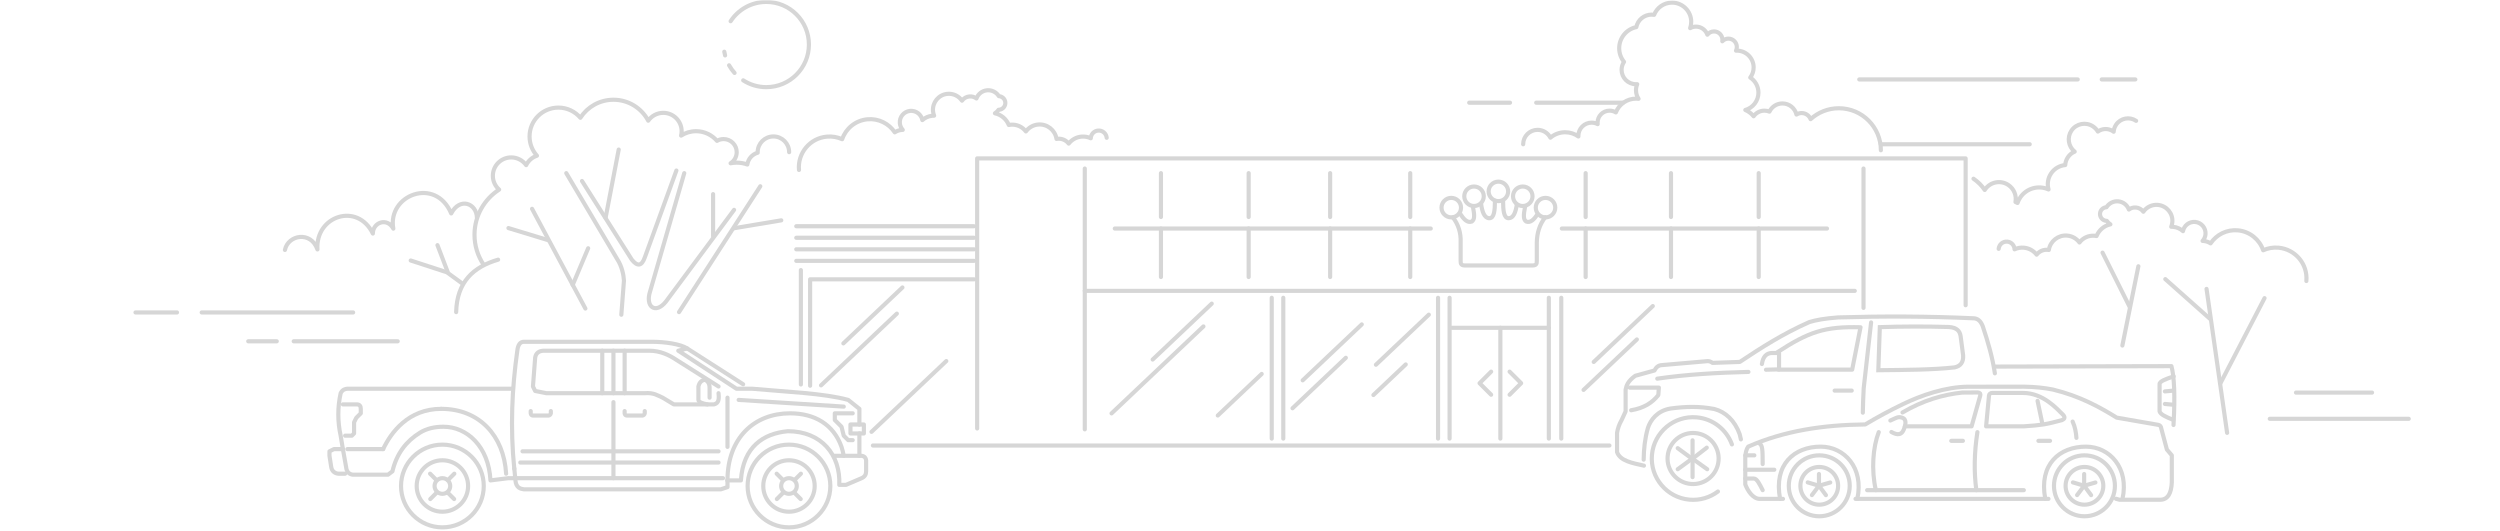 <svg width="904" height="192" viewBox="0 0 904 192" fill="none" xmlns="http://www.w3.org/2000/svg">
<mask id="mask0_497_4734" style="mask-type:alpha" maskUnits="userSpaceOnUse" x="0" y="0" width="904" height="192">
<rect width="904" height="192" fill="#D9D9D9"/>
</mask>
<g mask="url(#mask0_497_4734)">
<path d="M644.727 180.392H636.333C633.801 180.392 631.891 177.298 631.087 175.145V165.702C631.109 163.734 631.507 162.421 632.137 161.505C645.261 155.74 659.291 153.632 674.471 153.476C678.832 150.87 683.364 148.408 688.111 146.131C694.53 143.024 703.485 139.836 711.879 139.836L731.996 139.827C735.726 139.879 739.154 140.229 742.307 140.857C752.101 143.224 759.288 147.241 765.391 151.013L780.447 153.63C781.124 153.797 781.428 154.237 781.493 154.846L783.548 162.555L785.326 164.653V174.417C785.153 178.325 783.932 180.684 781.129 180.713H766.44L765.099 180.349" stroke="#D6D6D6" stroke-width="1.5" stroke-miterlimit="79.84" stroke-linecap="round" stroke-linejoin="round"/>
<path d="M631.087 169.855H641.58" stroke="#D6D6D6" stroke-width="1.5" stroke-miterlimit="79.84" stroke-linecap="round" stroke-linejoin="round"/>
<path d="M636.333 160.456C637.286 161.091 637.384 162.555 637.384 167.801" stroke="#D6D6D6" stroke-width="1.5" stroke-miterlimit="79.84" stroke-linecap="round" stroke-linejoin="round"/>
<path d="M631.087 164.653H634.369" stroke="#D6D6D6" stroke-width="1.5" stroke-miterlimit="79.84" stroke-linecap="round" stroke-linejoin="round"/>
<path d="M631.087 173.047H634.235C635.284 173.047 636.333 175.145 637.384 177.244" stroke="#D6D6D6" stroke-width="1.5" stroke-miterlimit="79.84" stroke-linecap="round" stroke-linejoin="round"/>
<path d="M646.826 175.671C646.826 169.587 651.759 164.654 657.844 164.654C663.929 164.654 668.862 169.587 668.862 175.671C668.862 181.756 663.929 186.688 657.844 186.688C651.759 186.688 646.826 181.756 646.826 175.671Z" stroke="#D6D6D6" stroke-width="1.5" stroke-miterlimit="79.84"/>
<path d="M651.023 175.672C651.023 171.906 654.077 168.853 657.843 168.853C661.61 168.853 664.663 171.906 664.663 175.672C664.663 179.437 661.61 182.49 657.843 182.49C654.077 182.49 651.023 179.437 651.023 175.672Z" stroke="#D6D6D6" stroke-width="1.5" stroke-miterlimit="79.84"/>
<path d="M657.738 175.642V171.406" stroke="#D6D6D6" stroke-width="1.5" stroke-miterlimit="79.84" stroke-linecap="round" stroke-linejoin="round"/>
<path d="M657.738 175.642L661.808 174.468" stroke="#D6D6D6" stroke-width="1.5" stroke-miterlimit="79.84" stroke-linecap="round" stroke-linejoin="round"/>
<path d="M657.738 175.642L660.255 179.05" stroke="#D6D6D6" stroke-width="1.5" stroke-miterlimit="79.84" stroke-linecap="round" stroke-linejoin="round"/>
<path d="M657.738 175.642L653.677 174.433" stroke="#D6D6D6" stroke-width="1.5" stroke-miterlimit="79.84" stroke-linecap="round" stroke-linejoin="round"/>
<path d="M657.738 175.642L655.188 179.028" stroke="#D6D6D6" stroke-width="1.5" stroke-miterlimit="79.84" stroke-linecap="round" stroke-linejoin="round"/>
<path d="M643.678 180.392C641.265 167.801 648.924 161.506 658.367 161.506C666.876 161.506 674.075 169.142 671.603 180.392" stroke="#D6D6D6" stroke-width="1.5" stroke-miterlimit="79.84" stroke-linecap="round" stroke-linejoin="round"/>
<path d="M670.958 180.392H740.719" stroke="#D6D6D6" stroke-width="1.5" stroke-miterlimit="79.84" stroke-linecap="round" stroke-linejoin="round"/>
<path d="M687.947 149.146C695.387 144.769 702.538 142.7 709.523 141.953L715.163 141.914C716.069 141.997 716.194 142.437 716.076 142.983L712.928 154.161H688.795" stroke="#D6D6D6" stroke-width="1.5" stroke-miterlimit="79.84" stroke-linecap="round" stroke-linejoin="round"/>
<path d="M683.938 156.207C686.094 157.434 687.956 157.615 688.795 154.161C689.274 152.484 688.992 151.381 687.747 151.014C686.288 150.541 685.607 151.169 683.55 152.063" stroke="#D6D6D6" stroke-width="1.5" stroke-miterlimit="79.84" stroke-linecap="round" stroke-linejoin="round"/>
<path fill-rule="evenodd" clip-rule="evenodd" d="M720.402 142.084C719.73 142.089 719.276 142.483 719.223 142.983L718.174 154.161H731.814C738.209 153.738 739.726 153.492 745.605 151.919C746.451 151.555 746.878 151.037 746.098 150.083C743.794 147.81 738.814 142.091 731.535 142.091L720.402 142.084Z" stroke="#D6D6D6" stroke-width="1.5" stroke-miterlimit="79.84" stroke-linecap="round" stroke-linejoin="round"/>
<path d="M715.027 156.259C713.883 163.654 713.754 170.661 714.649 177.244" stroke="#D6D6D6" stroke-width="1.5" stroke-miterlimit="79.84" stroke-linecap="round" stroke-linejoin="round"/>
<path d="M731.815 177.244H675.156" stroke="#D6D6D6" stroke-width="1.5" stroke-miterlimit="79.84" stroke-linecap="round" stroke-linejoin="round"/>
<path d="M709.781 159.407H705.584" stroke="#D6D6D6" stroke-width="1.5" stroke-miterlimit="79.84" stroke-linecap="round" stroke-linejoin="round"/>
<path d="M679.352 156.259C677.266 161.639 676.612 169.874 678.303 177.244" stroke="#D6D6D6" stroke-width="1.5" stroke-miterlimit="79.84" stroke-linecap="round" stroke-linejoin="round"/>
<path d="M742.717 175.671C742.717 169.587 747.65 164.654 753.736 164.654C759.821 164.654 764.754 169.587 764.754 175.671C764.754 181.756 759.821 186.688 753.736 186.688C747.65 186.688 742.717 181.756 742.717 175.671Z" stroke="#D6D6D6" stroke-width="1.5" stroke-miterlimit="79.84"/>
<path d="M746.916 175.672C746.916 171.906 749.969 168.853 753.736 168.853C757.502 168.853 760.556 171.906 760.556 175.672C760.556 179.437 757.502 182.49 753.736 182.49C749.969 182.49 746.916 179.437 746.916 175.672Z" stroke="#D6D6D6" stroke-width="1.5" stroke-miterlimit="79.84"/>
<path d="M753.63 175.642V171.406" stroke="#D6D6D6" stroke-width="1.5" stroke-miterlimit="79.84" stroke-linecap="round" stroke-linejoin="round"/>
<path d="M753.63 175.642L757.7 174.468" stroke="#D6D6D6" stroke-width="1.5" stroke-miterlimit="79.84" stroke-linecap="round" stroke-linejoin="round"/>
<path d="M753.63 175.642L756.148 179.05" stroke="#D6D6D6" stroke-width="1.5" stroke-miterlimit="79.84" stroke-linecap="round" stroke-linejoin="round"/>
<path d="M753.629 175.642L749.569 174.433" stroke="#D6D6D6" stroke-width="1.5" stroke-miterlimit="79.84" stroke-linecap="round" stroke-linejoin="round"/>
<path d="M753.63 175.642L751.081 179.028" stroke="#D6D6D6" stroke-width="1.5" stroke-miterlimit="79.84" stroke-linecap="round" stroke-linejoin="round"/>
<path d="M739.571 180.392C737.157 167.801 744.817 161.506 754.26 161.506C762.769 161.506 769.968 169.142 767.496 180.392" stroke="#D6D6D6" stroke-width="1.5" stroke-miterlimit="79.84" stroke-linecap="round" stroke-linejoin="round"/>
<path d="M736.779 144.958L738.492 153.093" stroke="#D6D6D6" stroke-width="1.5" stroke-miterlimit="79.84" stroke-linecap="round" stroke-linejoin="round"/>
<path d="M741.287 159.407H737.091" stroke="#D6D6D6" stroke-width="1.5" stroke-miterlimit="79.84" stroke-linecap="round" stroke-linejoin="round"/>
<path d="M749.466 152.44C750.348 154.404 750.691 156.368 750.835 158.331" stroke="#D6D6D6" stroke-width="1.5" stroke-miterlimit="79.84" stroke-linecap="round" stroke-linejoin="round"/>
<path d="M300.249 175.736C300.249 183.997 293.553 190.693 285.292 190.693C277.031 190.693 270.335 183.997 270.335 175.736C270.335 167.475 277.031 160.779 285.292 160.779C293.553 160.779 300.249 167.475 300.249 175.736Z" stroke="#D6D6D6" stroke-width="1.5" stroke-miterlimit="79.84"/>
<path d="M301.867 164.819H311.568C312.656 164.977 313.087 165.593 313.186 166.436V170.48C313.184 171.571 312.689 172.404 311.568 172.906L305.908 175.33H303.483C303.988 164.459 297.015 155.927 284.887 155.927C275.993 156.735 268.717 161.587 267.909 173.713H263.057" stroke="#D6D6D6" stroke-width="1.5" stroke-miterlimit="79.84" stroke-linecap="round" stroke-linejoin="round"/>
<path d="M263.057 173.713C263.057 158.352 272.758 149.457 285.696 149.457C294.589 149.457 301.426 153.495 304.292 161.587C304.651 162.708 304.905 163.777 305.099 164.819" stroke="#D6D6D6" stroke-width="1.5" stroke-miterlimit="79.84" stroke-linecap="round" stroke-linejoin="round"/>
<path d="M310.759 164.819V156.735" stroke="#D6D6D6" stroke-width="1.5" stroke-miterlimit="79.84" stroke-linecap="round" stroke-linejoin="round"/>
<path fill-rule="evenodd" clip-rule="evenodd" d="M307.527 156.735H312.377V153.5H307.527V156.735Z" stroke="#D6D6D6" stroke-width="1.5" stroke-miterlimit="79.84" stroke-linecap="round" stroke-linejoin="round"/>
<path d="M308.334 149.457H301.867V151.883L304.292 154.309L305.099 157.543L306.718 159.16H308.334" stroke="#D6D6D6" stroke-width="1.5" stroke-miterlimit="79.84" stroke-linecap="round" stroke-linejoin="round"/>
<path d="M310.759 153.5V147.841L306.718 144.607C297.824 142.181 284.454 141.711 271.951 140.564H266.291L245.27 126.818L248.503 126.01C246.079 124.393 240.418 123.586 235.568 123.586H189.481C188.096 123.577 187.292 124.664 187.055 126.818C185.135 140.473 184.456 154.595 185.967 169.538" stroke="#D6D6D6" stroke-width="1.5" stroke-miterlimit="79.84" stroke-linecap="round" stroke-linejoin="round"/>
<path d="M305.1 147.032L267.099 144.607" stroke="#D6D6D6" stroke-width="1.5" stroke-miterlimit="79.84" stroke-linecap="round" stroke-linejoin="round"/>
<path d="M248.504 126.01L268.717 138.946" stroke="#D6D6D6" stroke-width="1.5" stroke-miterlimit="79.84" stroke-linecap="round" stroke-linejoin="round"/>
<path d="M259.823 139.756L244.461 130.053C242.035 128.436 238.8 126.818 234.759 126.818H196.758C195.084 126.818 193.84 127.506 193.523 129.245L192.715 139.756L193.523 141.372L197.567 142.181H233.141C236.383 141.898 237.89 143.047 239.609 143.798L243.652 146.224H255.78" stroke="#D6D6D6" stroke-width="1.5" stroke-miterlimit="79.84" stroke-linecap="round" stroke-linejoin="round"/>
<path d="M294.59 175.736C294.59 180.871 290.427 185.034 285.292 185.034C280.157 185.034 275.995 180.871 275.995 175.736C275.995 170.601 280.157 166.438 285.292 166.438C290.427 166.438 294.59 170.601 294.59 175.736Z" stroke="#D6D6D6" stroke-width="1.5" stroke-miterlimit="79.84"/>
<path d="M288.121 175.736C288.121 177.299 286.854 178.565 285.292 178.565C283.729 178.565 282.463 177.299 282.463 175.736C282.463 174.174 283.729 172.907 285.292 172.907C286.854 172.907 288.121 174.174 288.121 175.736Z" stroke="#D6D6D6" stroke-width="1.5" stroke-miterlimit="79.84"/>
<path d="M287.312 173.576L289.6 171.288" stroke="#D6D6D6" stroke-width="1.5" stroke-miterlimit="79.84" stroke-linecap="round" stroke-linejoin="round"/>
<path d="M287.244 178.167L289.53 180.455" stroke="#D6D6D6" stroke-width="1.5" stroke-miterlimit="79.84" stroke-linecap="round" stroke-linejoin="round"/>
<path d="M283.133 173.576L280.845 171.288" stroke="#D6D6D6" stroke-width="1.5" stroke-miterlimit="79.84" stroke-linecap="round" stroke-linejoin="round"/>
<path d="M283.201 178.167L280.914 180.455" stroke="#D6D6D6" stroke-width="1.5" stroke-miterlimit="79.84" stroke-linecap="round" stroke-linejoin="round"/>
<path d="M263.057 143.798V161.587" stroke="#D6D6D6" stroke-width="1.5" stroke-miterlimit="79.84" stroke-linecap="round" stroke-linejoin="round"/>
<path d="M254.97 137.329C253.82 137.47 252.924 138.104 252.546 139.756V144.607C252.635 145.425 253.989 145.886 255.779 146.224H258.205C259.239 145.88 260.216 145.422 259.822 142.181" stroke="#D6D6D6" stroke-width="1.5" stroke-miterlimit="79.84" stroke-linecap="round" stroke-linejoin="round"/>
<path d="M254.971 137.33C256.757 138.288 256.589 139.757 256.589 141.372V143.798" stroke="#D6D6D6" stroke-width="1.5" stroke-miterlimit="79.84" stroke-linecap="round" stroke-linejoin="round"/>
<path d="M221.821 126.818V142.181" stroke="#D6D6D6" stroke-width="1.5" stroke-miterlimit="79.84" stroke-linecap="round" stroke-linejoin="round"/>
<path d="M217.78 126.818V142.181" stroke="#D6D6D6" stroke-width="1.5" stroke-miterlimit="79.84" stroke-linecap="round" stroke-linejoin="round"/>
<path d="M225.864 126.818V142.181" stroke="#D6D6D6" stroke-width="1.5" stroke-miterlimit="79.84" stroke-linecap="round" stroke-linejoin="round"/>
<path d="M233.14 148.648V149.457C233.044 149.936 232.736 150.159 232.333 150.266H226.673C226.219 150.227 225.918 149.997 225.864 149.457V148.648" stroke="#D6D6D6" stroke-width="1.5" stroke-miterlimit="79.84" stroke-linecap="round" stroke-linejoin="round"/>
<path d="M199.182 148.648V149.457C199.086 149.936 198.777 150.159 198.374 150.266H192.715C192.261 150.227 191.96 149.997 191.906 149.457V148.648" stroke="#D6D6D6" stroke-width="1.5" stroke-miterlimit="79.84" stroke-linecap="round" stroke-linejoin="round"/>
<path d="M263.057 173.714V176.139L260.632 176.947H189.504C188.163 176.773 186.656 176.378 186.398 173.822L185.962 169.356" stroke="#D6D6D6" stroke-width="1.5" stroke-miterlimit="79.84" stroke-linecap="round" stroke-linejoin="round"/>
<path d="M261.439 172.906H186.522" stroke="#D6D6D6" stroke-width="1.5" stroke-miterlimit="79.84" stroke-linecap="round" stroke-linejoin="round"/>
<path d="M221.821 145.416V172.906" stroke="#D6D6D6" stroke-width="1.5" stroke-miterlimit="79.84" stroke-linecap="round" stroke-linejoin="round"/>
<path d="M188.947 163.204H259.823" stroke="#D6D6D6" stroke-width="1.5" stroke-miterlimit="79.84" stroke-linecap="round" stroke-linejoin="round"/>
<path d="M188.139 167.246H259.823" stroke="#D6D6D6" stroke-width="1.5" stroke-miterlimit="79.84" stroke-linecap="round" stroke-linejoin="round"/>
<path d="M124.798 171.288H122.372C121.186 171.218 119.997 170.429 119.77 168.878L119.138 164.819V163.204L120.755 162.395H123.99L123.181 157.543C122.048 152.423 122.056 147.301 123.181 142.181C123.879 140.796 124.841 140.649 125.607 140.564H185.438" stroke="#D6D6D6" stroke-width="1.5" stroke-miterlimit="79.84" stroke-linecap="round" stroke-linejoin="round"/>
<path d="M123.99 146.224H129.013C130.013 146.245 130.468 146.812 130.458 147.841V149.457L128.841 151.075L128.032 152.692V156.735L127.223 157.543H124.798" stroke="#D6D6D6" stroke-width="1.5" stroke-miterlimit="79.84" stroke-linecap="round" stroke-linejoin="round"/>
<path d="M125.608 162.395H138.543" stroke="#D6D6D6" stroke-width="1.5" stroke-miterlimit="79.84" stroke-linecap="round" stroke-linejoin="round"/>
<path d="M138.543 162.395C141.391 156.377 147.661 147.841 159.564 147.841" stroke="#D6D6D6" stroke-width="1.5" stroke-miterlimit="79.84" stroke-linecap="round" stroke-linejoin="round"/>
<path d="M183.012 171.288C182.204 157.543 173.311 147.841 159.565 147.841" stroke="#D6D6D6" stroke-width="1.5" stroke-miterlimit="79.84" stroke-linecap="round" stroke-linejoin="round"/>
<path d="M123.99 162.394L125.143 168.841C125.343 170.762 126.309 171.462 127.591 171.649L140.315 171.639L141.901 170.437C143.382 164.129 146.819 159.545 151.914 156.425C154.322 154.951 157.18 154.306 160.373 154.309C168.804 154.309 176.722 161.407 177.352 173.713L183.82 172.906L186.01 172.923" stroke="#D6D6D6" stroke-width="1.5" stroke-miterlimit="79.84" stroke-linecap="round" stroke-linejoin="round"/>
<path d="M174.927 175.736C174.927 183.997 168.23 190.693 159.97 190.693C151.709 190.693 145.013 183.997 145.013 175.736C145.013 167.475 151.709 160.779 159.97 160.779C168.23 160.779 174.927 167.475 174.927 175.736Z" stroke="#D6D6D6" stroke-width="1.5" stroke-miterlimit="79.84"/>
<path d="M169.267 175.736C169.267 180.871 165.104 185.034 159.969 185.034C154.834 185.034 150.672 180.871 150.672 175.736C150.672 170.601 154.834 166.438 159.969 166.438C165.104 166.438 169.267 170.601 169.267 175.736Z" stroke="#D6D6D6" stroke-width="1.5" stroke-miterlimit="79.84"/>
<path d="M162.799 175.736C162.799 177.299 161.532 178.565 159.97 178.565C158.408 178.565 157.141 177.299 157.141 175.736C157.141 174.174 158.408 172.907 159.97 172.907C161.532 172.907 162.799 174.174 162.799 175.736Z" stroke="#D6D6D6" stroke-width="1.5" stroke-miterlimit="79.84"/>
<path d="M161.991 173.576L164.278 171.288" stroke="#D6D6D6" stroke-width="1.5" stroke-miterlimit="79.84" stroke-linecap="round" stroke-linejoin="round"/>
<path d="M161.922 178.167L164.21 180.455" stroke="#D6D6D6" stroke-width="1.5" stroke-miterlimit="79.84" stroke-linecap="round" stroke-linejoin="round"/>
<path d="M157.809 173.576L155.521 171.288" stroke="#D6D6D6" stroke-width="1.5" stroke-miterlimit="79.84" stroke-linecap="round" stroke-linejoin="round"/>
<path d="M157.879 178.167L155.591 180.455" stroke="#D6D6D6" stroke-width="1.5" stroke-miterlimit="79.84" stroke-linecap="round" stroke-linejoin="round"/>
<path d="M621.204 177.731C618.358 179.873 614.745 181.014 610.921 180.679C602.707 179.961 596.623 172.71 597.341 164.494C598.059 156.281 605.311 150.197 613.524 150.915C619.493 151.436 624.339 155.408 626.264 160.693" stroke="#D6D6D6" stroke-width="1.5" stroke-miterlimit="79.84" stroke-linecap="round" stroke-linejoin="round"/>
<path d="M621.421 166.603C620.976 171.685 616.496 175.443 611.415 174.999C606.334 174.554 602.575 170.074 603.02 164.993C603.464 159.912 607.944 156.153 613.025 156.598C618.107 157.042 621.865 161.522 621.421 166.603Z" stroke="#D6D6D6" stroke-width="1.5" stroke-miterlimit="79.84"/>
<path d="M594.453 168.381C590.279 167.439 585.843 166.696 584.721 163.466V156.533C584.974 154.978 585.488 153.421 586.392 151.865L587.817 148.766V140.901C588.12 139.384 588.627 137.83 591.308 135.887L598.253 133.972C598.799 133 599.4 132.071 601.084 132.008L617.364 130.592C617.995 130.553 618.623 130.742 619.253 131.22L629.111 130.873C636.803 125.763 644.637 120.71 654.302 116.443C656.575 115.742 659.759 115.154 664.644 114.778C680.801 114.287 697.142 114.347 713.712 115.098C715.028 115.161 716.159 115.926 716.955 117.946C718.861 123.628 720.497 129.314 721.345 134.996" stroke="#D6D6D6" stroke-width="1.5" stroke-miterlimit="79.84" stroke-linecap="round" stroke-linejoin="round"/>
<path d="M721.108 132.559L785.185 132.397C786.181 136.003 786.555 142.959 785.94 153.675" stroke="#D6D6D6" stroke-width="1.5" stroke-miterlimit="79.84" stroke-linecap="round" stroke-linejoin="round"/>
<path d="M786.002 136.101C783.298 136.994 780.786 137.897 780.902 138.926V148.759C781.203 149.861 783.342 150.848 785.825 151.814" stroke="#D6D6D6" stroke-width="1.5" stroke-miterlimit="79.84" stroke-linecap="round" stroke-linejoin="round"/>
<path d="M782.831 141.536L785.873 141.251" stroke="#D6D6D6" stroke-width="1.5" stroke-miterlimit="79.84" stroke-linecap="round" stroke-linejoin="round"/>
<path d="M782.831 146.069L785.873 146.354" stroke="#D6D6D6" stroke-width="1.5" stroke-miterlimit="79.84" stroke-linecap="round" stroke-linejoin="round"/>
<path d="M589.307 140.169H599.847L599.651 142.843C597.523 145.59 594.439 147.579 589.819 148.348" stroke="#D6D6D6" stroke-width="1.5" stroke-miterlimit="79.84" stroke-linecap="round" stroke-linejoin="round"/>
<path d="M594.349 166.21C594.414 162.258 594.768 158.711 595.875 154.758C596.819 151.848 599.296 148.506 604.094 147.718C609.563 146.989 614.442 146.85 619.911 147.898C623.913 148.937 627.267 152.029 629.066 156.993C629.232 157.638 629.379 158.267 629.508 158.879" stroke="#D6D6D6" stroke-width="1.5" stroke-miterlimit="79.84" stroke-linecap="round" stroke-linejoin="round"/>
<path d="M599.275 136.923C609.892 135.378 620.976 134.761 632.23 134.484" stroke="#D6D6D6" stroke-width="1.5" stroke-miterlimit="79.84" stroke-linecap="round" stroke-linejoin="round"/>
<path d="M637.103 131.632C637.512 128.879 638.795 127.718 640.666 127.637H643.306V133.569L638.577 133.69" stroke="#D6D6D6" stroke-width="1.5" stroke-miterlimit="79.84" stroke-linecap="round" stroke-linejoin="round"/>
<path d="M642.679 127.382C654.082 119.959 659.883 117.994 672.762 118.339L669.747 133.659H643.079" stroke="#D6D6D6" stroke-width="1.5" stroke-miterlimit="79.84" stroke-linecap="round" stroke-linejoin="round"/>
<path fill-rule="evenodd" clip-rule="evenodd" d="M679.741 118.29L679.2 133.873C688.912 133.76 698.833 133.739 706.796 132.845C708.889 132.387 710.039 131.047 709.868 128.481L708.946 121.478C708.648 119.781 707.712 118.435 704.665 118.24C696.16 117.993 687.859 118.022 679.741 118.29Z" stroke="#D6D6D6" stroke-width="1.5" stroke-miterlimit="79.84"/>
<path d="M676.59 116.59L673.916 140.345C673.736 144.161 673.647 145.804 673.6 149.224" stroke="#D6D6D6" stroke-width="1.5" stroke-miterlimit="79.84" stroke-linecap="round" stroke-linejoin="round"/>
<path d="M663.408 141.246H669.582" stroke="#D6D6D6" stroke-width="1.5" stroke-miterlimit="79.84" stroke-linecap="round" stroke-linejoin="round"/>
<path d="M612.03 159.222V165.812" stroke="#D6D6D6" stroke-width="1.5" stroke-miterlimit="79.84" stroke-linecap="round" stroke-linejoin="round"/>
<path d="M606.668 169.665L611.987 165.771" stroke="#D6D6D6" stroke-width="1.5" stroke-miterlimit="79.84" stroke-linecap="round" stroke-linejoin="round"/>
<path d="M617.323 169.672L611.964 165.838" stroke="#D6D6D6" stroke-width="1.5" stroke-miterlimit="79.84" stroke-linecap="round" stroke-linejoin="round"/>
<path d="M612.03 172.525V165.935" stroke="#D6D6D6" stroke-width="1.5" stroke-miterlimit="79.84" stroke-linecap="round" stroke-linejoin="round"/>
<path d="M606.661 162.058L611.96 165.975" stroke="#D6D6D6" stroke-width="1.5" stroke-miterlimit="79.84" stroke-linecap="round" stroke-linejoin="round"/>
<path d="M617.163 161.876L611.952 165.911" stroke="#D6D6D6" stroke-width="1.5" stroke-miterlimit="79.84" stroke-linecap="round" stroke-linejoin="round"/>
<path d="M287.929 81.806H352.195" stroke="#D6D6D6" stroke-width="1.5" stroke-miterlimit="79.84" stroke-linecap="round" stroke-linejoin="round"/>
<path d="M287.929 85.979H352.195" stroke="#D6D6D6" stroke-width="1.5" stroke-miterlimit="79.84" stroke-linecap="round" stroke-linejoin="round"/>
<path d="M287.929 90.152H352.195" stroke="#D6D6D6" stroke-width="1.5" stroke-miterlimit="79.84" stroke-linecap="round" stroke-linejoin="round"/>
<path d="M287.929 94.325H352.195" stroke="#D6D6D6" stroke-width="1.5" stroke-miterlimit="79.84" stroke-linecap="round" stroke-linejoin="round"/>
<path d="M289.598 97.665V139.023" stroke="#D6D6D6" stroke-width="1.5" stroke-miterlimit="79.84" stroke-linecap="round" stroke-linejoin="round"/>
<path d="M352.195 101.003H292.936V139.477" stroke="#D6D6D6" stroke-width="1.5" stroke-miterlimit="79.84" stroke-linecap="round" stroke-linejoin="round"/>
<path d="M326.322 103.952L304.962 124.167" stroke="#D6D6D6" stroke-width="1.5" stroke-miterlimit="79.84" stroke-linecap="round" stroke-linejoin="round"/>
<path d="M324.294 113.408L296.888 139.348" stroke="#D6D6D6" stroke-width="1.5" stroke-miterlimit="79.84" stroke-linecap="round" stroke-linejoin="round"/>
<path d="M342.18 130.56L315.136 156.154" stroke="#D6D6D6" stroke-width="1.5" stroke-miterlimit="79.84" stroke-linecap="round" stroke-linejoin="round"/>
<path d="M353.339 154.934V57.28H710.772V110.373" stroke="#D6D6D6" stroke-width="1.5" stroke-miterlimit="79.84" stroke-linecap="round" stroke-linejoin="round"/>
<path d="M392.258 60.941V155.253" stroke="#D6D6D6" stroke-width="1.5" stroke-miterlimit="79.84" stroke-linecap="round" stroke-linejoin="round"/>
<path d="M315.65 161.096H581.968" stroke="#D6D6D6" stroke-width="1.5" stroke-miterlimit="79.84" stroke-linecap="round" stroke-linejoin="round"/>
<path d="M392.258 105.176H670.685" stroke="#D6D6D6" stroke-width="1.5" stroke-miterlimit="79.84" stroke-linecap="round" stroke-linejoin="round"/>
<path d="M438.162 109.795L416.803 130.009" stroke="#D6D6D6" stroke-width="1.5" stroke-miterlimit="79.84" stroke-linecap="round" stroke-linejoin="round"/>
<path d="M435.161 118.034L401.938 149.478" stroke="#D6D6D6" stroke-width="1.5" stroke-miterlimit="79.84" stroke-linecap="round" stroke-linejoin="round"/>
<path d="M459.862 107.68V158.593" stroke="#D6D6D6" stroke-width="1.5" stroke-miterlimit="79.84" stroke-linecap="round" stroke-linejoin="round"/>
<path d="M464.035 107.68V158.593" stroke="#D6D6D6" stroke-width="1.5" stroke-miterlimit="79.84" stroke-linecap="round" stroke-linejoin="round"/>
<path d="M519.995 107.68V158.593" stroke="#D6D6D6" stroke-width="1.5" stroke-miterlimit="79.84" stroke-linecap="round" stroke-linejoin="round"/>
<path d="M524.169 107.68V158.593" stroke="#D6D6D6" stroke-width="1.5" stroke-miterlimit="79.84" stroke-linecap="round" stroke-linejoin="round"/>
<path d="M525.004 118.529H560.058" stroke="#D6D6D6" stroke-width="1.5" stroke-miterlimit="79.84" stroke-linecap="round" stroke-linejoin="round"/>
<path d="M560.059 107.68V158.593" stroke="#D6D6D6" stroke-width="1.5" stroke-miterlimit="79.84" stroke-linecap="round" stroke-linejoin="round"/>
<path d="M542.53 158.593V118.529" stroke="#D6D6D6" stroke-width="1.5" stroke-miterlimit="79.84" stroke-linecap="round" stroke-linejoin="round"/>
<path d="M545.87 134.388L550.043 138.562L545.87 142.735" stroke="#D6D6D6" stroke-width="1.5" stroke-miterlimit="79.84" stroke-linecap="round" stroke-linejoin="round"/>
<path d="M539.192 134.388L535.018 138.562L539.192 142.735" stroke="#D6D6D6" stroke-width="1.5" stroke-miterlimit="79.84" stroke-linecap="round" stroke-linejoin="round"/>
<path d="M660.636 82.642H564.765" stroke="#D6D6D6" stroke-width="1.5" stroke-miterlimit="79.84" stroke-linecap="round" stroke-linejoin="round"/>
<path d="M517.36 82.642H403.108" stroke="#D6D6D6" stroke-width="1.5" stroke-miterlimit="79.84" stroke-linecap="round" stroke-linejoin="round"/>
<path d="M492.412 117.308L471.053 137.521" stroke="#D6D6D6" stroke-width="1.5" stroke-miterlimit="79.84" stroke-linecap="round" stroke-linejoin="round"/>
<path d="M486.65 129.38L467.374 147.624" stroke="#D6D6D6" stroke-width="1.5" stroke-miterlimit="79.84" stroke-linecap="round" stroke-linejoin="round"/>
<path d="M516.658 113.79L497.537 131.885" stroke="#D6D6D6" stroke-width="1.5" stroke-miterlimit="79.84" stroke-linecap="round" stroke-linejoin="round"/>
<path d="M508.31 131.781L496.627 142.841" stroke="#D6D6D6" stroke-width="1.5" stroke-miterlimit="79.84" stroke-linecap="round" stroke-linejoin="round"/>
<path d="M456.225 135.222L440.352 150.246" stroke="#D6D6D6" stroke-width="1.5" stroke-miterlimit="79.84" stroke-linecap="round" stroke-linejoin="round"/>
<path d="M521.255 75.079C521.255 73.131 522.833 71.553 524.78 71.553C526.727 71.553 528.306 73.131 528.306 75.079C528.306 77.026 526.727 78.604 524.78 78.604C522.833 78.604 521.255 77.026 521.255 75.079Z" stroke="#D6D6D6" stroke-width="1.5" stroke-miterlimit="79.84" stroke-linecap="round" stroke-linejoin="round"/>
<path d="M529.48 70.966C529.48 69.019 531.059 67.441 533.006 67.441C534.953 67.441 536.532 69.019 536.532 70.966C536.532 72.914 534.953 74.492 533.006 74.492C531.059 74.492 529.48 72.914 529.48 70.966Z" stroke="#D6D6D6" stroke-width="1.5" stroke-miterlimit="79.84" stroke-linecap="round" stroke-linejoin="round"/>
<path d="M538.293 69.203C538.293 67.256 539.872 65.677 541.819 65.677C543.766 65.677 545.344 67.256 545.344 69.203C545.344 71.15 543.766 72.728 541.819 72.728C539.872 72.728 538.293 71.15 538.293 69.203Z" stroke="#D6D6D6" stroke-width="1.5" stroke-miterlimit="79.84" stroke-linecap="round" stroke-linejoin="round"/>
<path d="M555.333 75.079C555.333 73.131 556.911 71.553 558.859 71.553C560.806 71.553 562.384 73.131 562.384 75.079C562.384 77.026 560.806 78.604 558.859 78.604C556.911 78.604 555.333 77.026 555.333 75.079Z" stroke="#D6D6D6" stroke-width="1.5" stroke-miterlimit="79.84" stroke-linecap="round" stroke-linejoin="round"/>
<path d="M547.108 70.966C547.108 69.019 548.686 67.441 550.633 67.441C552.58 67.441 554.159 69.019 554.159 70.966C554.159 72.914 552.58 74.492 550.633 74.492C548.686 74.492 547.108 72.914 547.108 70.966Z" stroke="#D6D6D6" stroke-width="1.5" stroke-miterlimit="79.84" stroke-linecap="round" stroke-linejoin="round"/>
<path d="M527.882 77.121C529.229 79.214 530.562 80.692 532.156 80.129C533.159 79.513 533.327 78.199 532.581 74.582" stroke="#D6D6D6" stroke-width="1.5" stroke-miterlimit="79.84" stroke-linecap="round" stroke-linejoin="round"/>
<path d="M535.543 73.596C535.926 76.493 536.719 78.905 538.551 78.905C540.289 78.905 540.557 76.143 540.573 72.61" stroke="#D6D6D6" stroke-width="1.5" stroke-miterlimit="79.84" stroke-linecap="round" stroke-linejoin="round"/>
<path d="M555.969 77.474C554.7 79.377 553.43 80.66 551.923 80.129C550.92 79.513 550.752 78.199 551.501 74.582" stroke="#D6D6D6" stroke-width="1.5" stroke-miterlimit="79.84" stroke-linecap="round" stroke-linejoin="round"/>
<path d="M548.482 73.993C548.079 76.71 547.28 78.905 545.531 78.905C543.792 78.905 543.526 76.143 543.509 72.61" stroke="#D6D6D6" stroke-width="1.5" stroke-miterlimit="79.84" stroke-linecap="round" stroke-linejoin="round"/>
<path d="M558.715 78.603C556.753 81.159 555.776 84.169 555.708 87.649V94.325C555.748 95.56 555.392 96.002 554.039 95.995H529.836C528.482 96.002 528.128 95.56 528.166 94.325V87.649C528.308 84.169 527.328 81.159 525.37 78.603" stroke="#D6D6D6" stroke-width="1.5" stroke-miterlimit="79.84" stroke-linecap="round" stroke-linejoin="round"/>
<path d="M509.939 100.167V82.642" stroke="#D6D6D6" stroke-width="1.5" stroke-miterlimit="79.84" stroke-linecap="round" stroke-linejoin="round"/>
<path d="M480.977 100.167V82.642" stroke="#D6D6D6" stroke-width="1.5" stroke-miterlimit="79.84" stroke-linecap="round" stroke-linejoin="round"/>
<path d="M573.371 100.167V82.642" stroke="#D6D6D6" stroke-width="1.5" stroke-miterlimit="79.84" stroke-linecap="round" stroke-linejoin="round"/>
<path d="M509.939 78.469V62.611" stroke="#D6D6D6" stroke-width="1.5" stroke-miterlimit="79.84" stroke-linecap="round" stroke-linejoin="round"/>
<path d="M480.977 78.469V62.611" stroke="#D6D6D6" stroke-width="1.5" stroke-miterlimit="79.84" stroke-linecap="round" stroke-linejoin="round"/>
<path d="M573.371 78.469V62.611" stroke="#D6D6D6" stroke-width="1.5" stroke-miterlimit="79.84" stroke-linecap="round" stroke-linejoin="round"/>
<path d="M419.8 100.167V82.642" stroke="#D6D6D6" stroke-width="1.5" stroke-miterlimit="79.84" stroke-linecap="round" stroke-linejoin="round"/>
<path d="M451.517 100.167V82.642" stroke="#D6D6D6" stroke-width="1.5" stroke-miterlimit="79.84" stroke-linecap="round" stroke-linejoin="round"/>
<path d="M419.8 78.469V62.611" stroke="#D6D6D6" stroke-width="1.5" stroke-miterlimit="79.84" stroke-linecap="round" stroke-linejoin="round"/>
<path d="M451.517 78.469V62.611" stroke="#D6D6D6" stroke-width="1.5" stroke-miterlimit="79.84" stroke-linecap="round" stroke-linejoin="round"/>
<path d="M174.879 95.724C172.796 92.628 171.58 88.9 171.58 84.892C171.58 78.044 175.127 72.019 180.485 68.557C179.094 67.339 178.216 65.552 178.216 63.56C178.216 59.896 181.19 56.922 184.853 56.922C187.082 56.922 189.055 58.024 190.26 59.712C191.04 58.11 192.446 56.869 194.159 56.305C192.499 54.458 191.489 52.016 191.489 49.338C191.489 43.581 196.162 38.909 201.919 38.909C205.102 38.909 207.955 40.339 209.869 42.59C212.401 38.665 216.813 36.065 221.829 36.065C227.278 36.065 232.016 39.135 234.404 43.639C235.604 41.927 237.593 40.805 239.843 40.805C243.507 40.805 246.481 43.779 246.481 47.442C246.481 47.993 246.413 48.528 246.286 49.039C247.844 48.029 249.701 47.442 251.694 47.442C254.722 47.442 257.435 48.796 259.261 50.931C259.963 50.521 260.778 50.286 261.649 50.286C264.266 50.286 266.391 52.41 266.391 55.027C266.391 56.712 265.51 58.191 264.188 59.032C264.898 58.892 265.635 58.818 266.39 58.818C267.739 58.818 269.034 59.054 270.237 59.487C270.532 57.44 272.023 55.776 273.976 55.224C273.973 55.158 273.973 55.093 273.973 55.027C273.973 51.887 276.523 49.338 279.663 49.338C282.803 49.338 285.353 51.887 285.353 55.027" stroke="#D6D6D6" stroke-width="1.5" stroke-miterlimit="79.84" stroke-linecap="round" stroke-linejoin="round"/>
<path d="M180.113 93.899C171.195 96.499 165.209 101.925 164.944 112.861" stroke="#D6D6D6" stroke-width="1.5" stroke-miterlimit="79.84" stroke-linecap="round" stroke-linejoin="round"/>
<path d="M210.452 65.456L228.466 93.899C230.426 96.366 232.053 96.39 233.207 92.951L244.584 61.663" stroke="#D6D6D6" stroke-width="1.5" stroke-miterlimit="79.84" stroke-linecap="round" stroke-linejoin="round"/>
<path d="M247.428 62.612L235.103 105.276C233.217 110.884 236.999 113.809 240.791 109.068L265.442 75.885" stroke="#D6D6D6" stroke-width="1.5" stroke-miterlimit="79.84" stroke-linecap="round" stroke-linejoin="round"/>
<path d="M274.923 67.352L245.532 112.861" stroke="#D6D6D6" stroke-width="1.5" stroke-miterlimit="79.84" stroke-linecap="round" stroke-linejoin="round"/>
<path d="M257.857 85.366V70.197" stroke="#D6D6D6" stroke-width="1.5" stroke-miterlimit="79.84" stroke-linecap="round" stroke-linejoin="round"/>
<path d="M265.442 82.522L282.507 79.677" stroke="#D6D6D6" stroke-width="1.5" stroke-miterlimit="79.84" stroke-linecap="round" stroke-linejoin="round"/>
<path d="M218.985 78.73L223.725 54.079" stroke="#D6D6D6" stroke-width="1.5" stroke-miterlimit="79.84" stroke-linecap="round" stroke-linejoin="round"/>
<path d="M224.674 113.809L225.622 101.484C225.526 99.32 224.787 96.158 223.297 93.893L204.764 62.612" stroke="#D6D6D6" stroke-width="1.5" stroke-miterlimit="79.84" stroke-linecap="round" stroke-linejoin="round"/>
<path d="M211.679 111.566L192.391 75.51" stroke="#D6D6D6" stroke-width="1.5" stroke-miterlimit="79.84" stroke-linecap="round" stroke-linejoin="round"/>
<path d="M207.083 103.045L212.677 89.772" stroke="#D6D6D6" stroke-width="1.5" stroke-miterlimit="79.84" stroke-linecap="round" stroke-linejoin="round"/>
<path d="M198.171 86.832L183.855 82.471" stroke="#D6D6D6" stroke-width="1.5" stroke-miterlimit="79.84" stroke-linecap="round" stroke-linejoin="round"/>
<path d="M103.027 90.385C104.164 84.886 112.456 83.419 114.783 90.195C114.03 77.982 129.343 73.05 134.825 84.457C134.83 80.358 139.987 78.537 142.231 82.679C139.972 70.588 157.47 63.67 163.159 77.181C166.261 71.213 172.346 73.452 172.465 78.785" stroke="#D6D6D6" stroke-width="1.5" stroke-miterlimit="79.84" stroke-linecap="round" stroke-linejoin="round"/>
<path d="M148.516 94.197L161.603 98.464L166.915 102.338" stroke="#D6D6D6" stroke-width="1.5" stroke-miterlimit="79.84" stroke-linecap="round" stroke-linejoin="round"/>
<path d="M161.822 98.182L158.187 88.647" stroke="#D6D6D6" stroke-width="1.5" stroke-miterlimit="79.84" stroke-linecap="round" stroke-linejoin="round"/>
<path d="M268.745 29.051C271.151 30.609 274.02 31.512 277.095 31.512C285.602 31.512 292.506 24.608 292.506 16.102C292.506 7.595 285.602 0.693 277.095 0.693C271.701 0.693 266.951 3.469 264.198 7.671" stroke="#D6D6D6" stroke-width="1.5" stroke-miterlimit="79.84" stroke-linecap="round" stroke-linejoin="round"/>
<path d="M261.905 18.701C261.981 19.155 262.078 19.6 262.194 20.039" stroke="#D6D6D6" stroke-width="1.5" stroke-miterlimit="79.84" stroke-linecap="round" stroke-linejoin="round"/>
<path d="M263.637 23.608C264.193 24.604 264.858 25.532 265.612 26.375" stroke="#D6D6D6" stroke-width="1.5" stroke-miterlimit="79.84" stroke-linecap="round" stroke-linejoin="round"/>
<path d="M772.421 43.695C770.043 42.081 766.799 42.702 765.185 45.08C764.65 45.866 764.361 46.748 764.299 47.636C764.229 47.581 764.157 47.529 764.081 47.479C762.37 46.316 760.171 46.417 758.587 47.57C758.175 46.858 757.601 46.226 756.874 45.732C754.297 43.982 750.784 44.653 749.034 47.23C747.362 49.694 747.903 53.014 750.205 54.83C749.243 55.239 748.382 55.919 747.75 56.851C747.157 57.723 746.844 58.703 746.787 59.685C744.791 59.872 742.892 60.913 741.68 62.698C740.479 64.467 740.206 66.597 740.75 68.508C737.163 66.884 732.818 68.025 730.531 71.392C730.1 72.027 729.77 72.703 729.536 73.397C729.295 73.267 729.05 73.146 728.801 73.037C729.224 70.736 728.294 68.298 726.237 66.901C723.461 65.017 719.679 65.742 717.795 68.515C717.755 68.576 717.716 68.636 717.678 68.696C716.627 67.136 715.267 65.748 713.616 64.627" stroke="#D6D6D6" stroke-width="1.5" stroke-miterlimit="79.84" stroke-linecap="round" stroke-linejoin="round"/>
<path d="M680.124 54.334C680.124 45.948 673.317 39.142 664.931 39.142C660.999 39.142 657.413 40.64 654.714 43.094C654.211 41.799 652.949 40.879 651.475 40.879C650.786 40.879 650.144 41.08 649.604 41.426C649.066 39.124 646.998 37.406 644.53 37.406C642.461 37.406 640.672 38.617 639.831 40.367C639.273 40.138 638.661 40.01 638.02 40.01C636.406 40.01 634.976 40.816 634.111 42.043C633.315 41.061 632.285 40.273 631.105 39.769C633.842 38.999 635.851 36.482 635.851 33.5C635.851 31.216 634.673 29.205 632.89 28.043C633.659 27.025 634.115 25.759 634.115 24.384C634.115 21.031 631.391 18.308 628.037 18.308C627.939 18.308 627.84 18.312 627.743 18.317C627.932 17.92 628.038 17.475 628.038 17.006C628.038 15.329 626.676 13.968 624.998 13.968C624.127 13.968 623.34 14.337 622.786 14.926C622.815 14.756 622.829 14.581 622.829 14.402C622.829 12.724 621.467 11.364 619.79 11.364C618.81 11.364 617.939 11.828 617.383 12.547C616.794 10.848 615.178 9.627 613.28 9.627C612.51 9.627 611.785 9.829 611.157 10.182C611.409 9.464 611.544 8.694 611.544 7.891C611.544 4.057 608.432 0.946 604.599 0.946C601.659 0.946 599.142 2.778 598.129 5.361C597.833 5.313 597.53 5.287 597.219 5.287C594.493 5.287 592.215 7.224 591.691 9.798C588.155 10.545 585.499 13.684 585.499 17.441C585.499 19.305 586.154 21.018 587.246 22.362C586.691 23.19 586.368 24.183 586.368 25.253C586.368 28.128 588.701 30.461 591.577 30.461C591.725 30.461 591.872 30.456 592.017 30.445C591.733 31.117 591.576 31.857 591.576 32.632C591.576 33.773 591.916 34.835 592.499 35.724C592.197 35.687 591.889 35.669 591.577 35.669C588.264 35.669 585.43 37.736 584.294 40.65C583.635 40.244 582.858 40.01 582.028 40.01C579.632 40.01 577.686 41.955 577.686 44.351C577.686 44.533 577.698 44.712 577.72 44.889C577.061 44.545 576.311 44.35 575.518 44.35C572.882 44.35 570.742 46.49 570.742 49.126C570.742 49.201 570.744 49.275 570.747 49.349C569.399 48.388 567.75 47.823 565.968 47.823C563.929 47.823 562.063 48.565 560.624 49.791C559.759 48.108 558.006 46.954 555.986 46.954C553.11 46.954 550.775 49.289 550.775 52.164" stroke="#D6D6D6" stroke-width="1.5" stroke-miterlimit="79.84" stroke-linecap="round" stroke-linejoin="round"/>
<path d="M833.979 101.616C834.527 95.513 830.016 90.114 823.91 89.567C821.943 89.391 820.049 89.74 818.367 90.498C817.044 86.619 813.538 83.681 809.196 83.29C805.163 82.93 801.452 84.859 799.348 88.004C798.63 87.531 797.792 87.223 796.878 87.139C796.735 87.128 796.594 87.121 796.456 87.119C797.04 86.478 797.426 85.65 797.508 84.72C797.711 82.46 796.04 80.461 793.779 80.256C791.652 80.067 789.756 81.533 789.369 83.591C788.41 82.718 787.167 82.14 785.777 82.015C785.555 81.996 785.335 81.988 785.117 81.991C785.325 81.477 785.461 80.924 785.514 80.342C785.797 77.177 783.459 74.378 780.294 74.094C778.155 73.901 776.181 74.909 775.039 76.56C774.434 75.718 773.478 75.133 772.364 75.033C771.414 74.947 770.514 75.231 769.806 75.765C769.224 74.171 767.762 72.969 765.959 72.807C764.201 72.649 762.584 73.523 761.71 74.927C760.499 74.986 759.483 75.93 759.372 77.171C759.25 78.527 760.253 79.728 761.61 79.848C761.68 79.854 761.749 79.859 761.816 79.861C762.16 80.364 762.604 80.796 763.122 81.126C760.863 81.615 758.973 83.208 758.11 85.356C757.882 85.308 757.649 85.272 757.41 85.251C755.209 85.054 753.172 86.042 751.931 87.686C750.918 86.309 749.342 85.355 747.506 85.189C744.247 84.897 741.349 87.201 740.858 90.392C740.721 90.368 740.58 90.349 740.439 90.335C738.84 90.191 737.362 90.899 736.448 92.083C735.366 90.692 733.731 89.735 731.838 89.564C730.637 89.457 729.481 89.679 728.462 90.156C728.421 88.72 727.308 87.505 725.84 87.373C724.257 87.232 722.857 88.402 722.716 89.985" stroke="#D6D6D6" stroke-width="1.5" stroke-miterlimit="79.84" stroke-linecap="round" stroke-linejoin="round"/>
<path d="M680.123 52.164H733.945" stroke="#D6D6D6" stroke-width="1.5" stroke-miterlimit="79.84" stroke-linecap="round" stroke-linejoin="round"/>
<path d="M672.309 28.725H751.306" stroke="#D6D6D6" stroke-width="1.5" stroke-miterlimit="79.84" stroke-linecap="round" stroke-linejoin="round"/>
<path d="M830.232 141.96H857.727" stroke="#D6D6D6" stroke-width="1.5" stroke-miterlimit="79.84" stroke-linecap="round" stroke-linejoin="round"/>
<path d="M586.88 37.135H555.493" stroke="#D6D6D6" stroke-width="1.5" stroke-miterlimit="79.84" stroke-linecap="round" stroke-linejoin="round"/>
<path d="M546.024 37.135H531.266" stroke="#D6D6D6" stroke-width="1.5" stroke-miterlimit="79.84" stroke-linecap="round" stroke-linejoin="round"/>
<path d="M759.987 28.725H772.14" stroke="#D6D6D6" stroke-width="1.5" stroke-miterlimit="79.84" stroke-linecap="round" stroke-linejoin="round"/>
<path d="M604.229 100.167V82.642" stroke="#D6D6D6" stroke-width="1.5" stroke-miterlimit="79.84" stroke-linecap="round" stroke-linejoin="round"/>
<path d="M635.945 100.167V82.642" stroke="#D6D6D6" stroke-width="1.5" stroke-miterlimit="79.84" stroke-linecap="round" stroke-linejoin="round"/>
<path d="M604.229 78.469V62.611" stroke="#D6D6D6" stroke-width="1.5" stroke-miterlimit="79.84" stroke-linecap="round" stroke-linejoin="round"/>
<path d="M635.945 78.469V62.611" stroke="#D6D6D6" stroke-width="1.5" stroke-miterlimit="79.84" stroke-linecap="round" stroke-linejoin="round"/>
<path d="M767.449 124.947L773.235 96.281" stroke="#D6D6D6" stroke-width="1.5" stroke-miterlimit="79.84" stroke-linecap="round" stroke-linejoin="round"/>
<path d="M770.038 110.88L760.279 91.353" stroke="#D6D6D6" stroke-width="1.5" stroke-miterlimit="79.84" stroke-linecap="round" stroke-linejoin="round"/>
<path d="M805.321 156.518L797.884 104.465" stroke="#D6D6D6" stroke-width="1.5" stroke-miterlimit="79.84" stroke-linecap="round" stroke-linejoin="round"/>
<path d="M802.867 138.67L818.855 107.809" stroke="#D6D6D6" stroke-width="1.5" stroke-miterlimit="79.84" stroke-linecap="round" stroke-linejoin="round"/>
<path d="M799.038 115.212L782.976 100.934" stroke="#D6D6D6" stroke-width="1.5" stroke-miterlimit="79.84" stroke-linecap="round" stroke-linejoin="round"/>
<path d="M288.914 61.458C288.367 55.354 292.877 49.955 298.983 49.408C300.95 49.232 302.845 49.581 304.526 50.34C305.85 46.46 309.355 43.522 313.698 43.131C317.73 42.771 321.442 44.7 323.545 47.845C324.263 47.373 325.101 47.064 326.015 46.981C326.158 46.969 326.3 46.962 326.437 46.961C325.853 46.319 325.468 45.492 325.386 44.561C325.182 42.301 326.853 40.302 329.115 40.098C331.241 39.908 333.137 41.374 333.524 43.432C334.484 42.559 335.726 41.981 337.117 41.856C337.338 41.837 337.558 41.829 337.777 41.832C337.568 41.319 337.433 40.765 337.38 40.184C337.097 37.018 339.434 34.219 342.599 33.935C344.738 33.743 346.713 34.75 347.854 36.401C348.46 35.559 349.415 34.974 350.529 34.874C351.48 34.788 352.38 35.073 353.088 35.606C353.669 34.012 355.132 32.81 356.935 32.648C358.693 32.49 360.31 33.365 361.183 34.768C362.394 34.827 363.411 35.772 363.522 37.012C363.643 38.368 362.641 39.569 361.283 39.689C361.214 39.696 361.144 39.701 361.077 39.702C360.733 40.205 360.29 40.637 359.771 40.967C362.03 41.456 363.92 43.049 364.784 45.197C365.011 45.149 365.245 45.114 365.484 45.092C367.685 44.895 369.721 45.883 370.963 47.527C371.975 46.15 373.552 45.196 375.387 45.03C378.646 44.738 381.545 47.043 382.035 50.233C382.173 50.209 382.313 50.19 382.455 50.176C384.054 50.032 385.532 50.74 386.446 51.925C387.528 50.533 389.162 49.576 391.056 49.405C392.257 49.298 393.412 49.52 394.431 49.997C394.473 48.561 395.585 47.346 397.053 47.215C398.637 47.073 400.036 48.244 400.178 49.826" stroke="#D6D6D6" stroke-width="1.5" stroke-miterlimit="79.84" stroke-linecap="round" stroke-linejoin="round"/>
<path d="M673.843 60.941V111.321" stroke="#D6D6D6" stroke-width="1.5" stroke-miterlimit="79.84" stroke-linecap="round" stroke-linejoin="round"/>
<path d="M597.651 110.671L576.292 130.884" stroke="#D6D6D6" stroke-width="1.5" stroke-miterlimit="79.84" stroke-linecap="round" stroke-linejoin="round"/>
<path d="M591.889 122.744L572.613 140.988" stroke="#D6D6D6" stroke-width="1.5" stroke-miterlimit="79.84" stroke-linecap="round" stroke-linejoin="round"/>
<path d="M564.557 107.68V158.593" stroke="#D6D6D6" stroke-width="1.5" stroke-miterlimit="79.84" stroke-linecap="round" stroke-linejoin="round"/>
<path d="M820.751 151.441H871" stroke="#D6D6D6" stroke-width="1.5" stroke-miterlimit="79.84" stroke-linecap="round" stroke-linejoin="round"/>
<path d="M127.692 112.982H72.936" stroke="#D6D6D6" stroke-width="1.5" stroke-miterlimit="79.84" stroke-linecap="round" stroke-linejoin="round"/>
<path d="M64.001 112.982H49" stroke="#D6D6D6" stroke-width="1.5" stroke-miterlimit="79.84" stroke-linecap="round" stroke-linejoin="round"/>
<path d="M143.81 123.411H106.207" stroke="#D6D6D6" stroke-width="1.5" stroke-miterlimit="79.84" stroke-linecap="round" stroke-linejoin="round"/>
<path d="M100.071 123.411H89.768" stroke="#D6D6D6" stroke-width="1.5" stroke-miterlimit="79.84" stroke-linecap="round" stroke-linejoin="round"/>
</g>
</svg>
